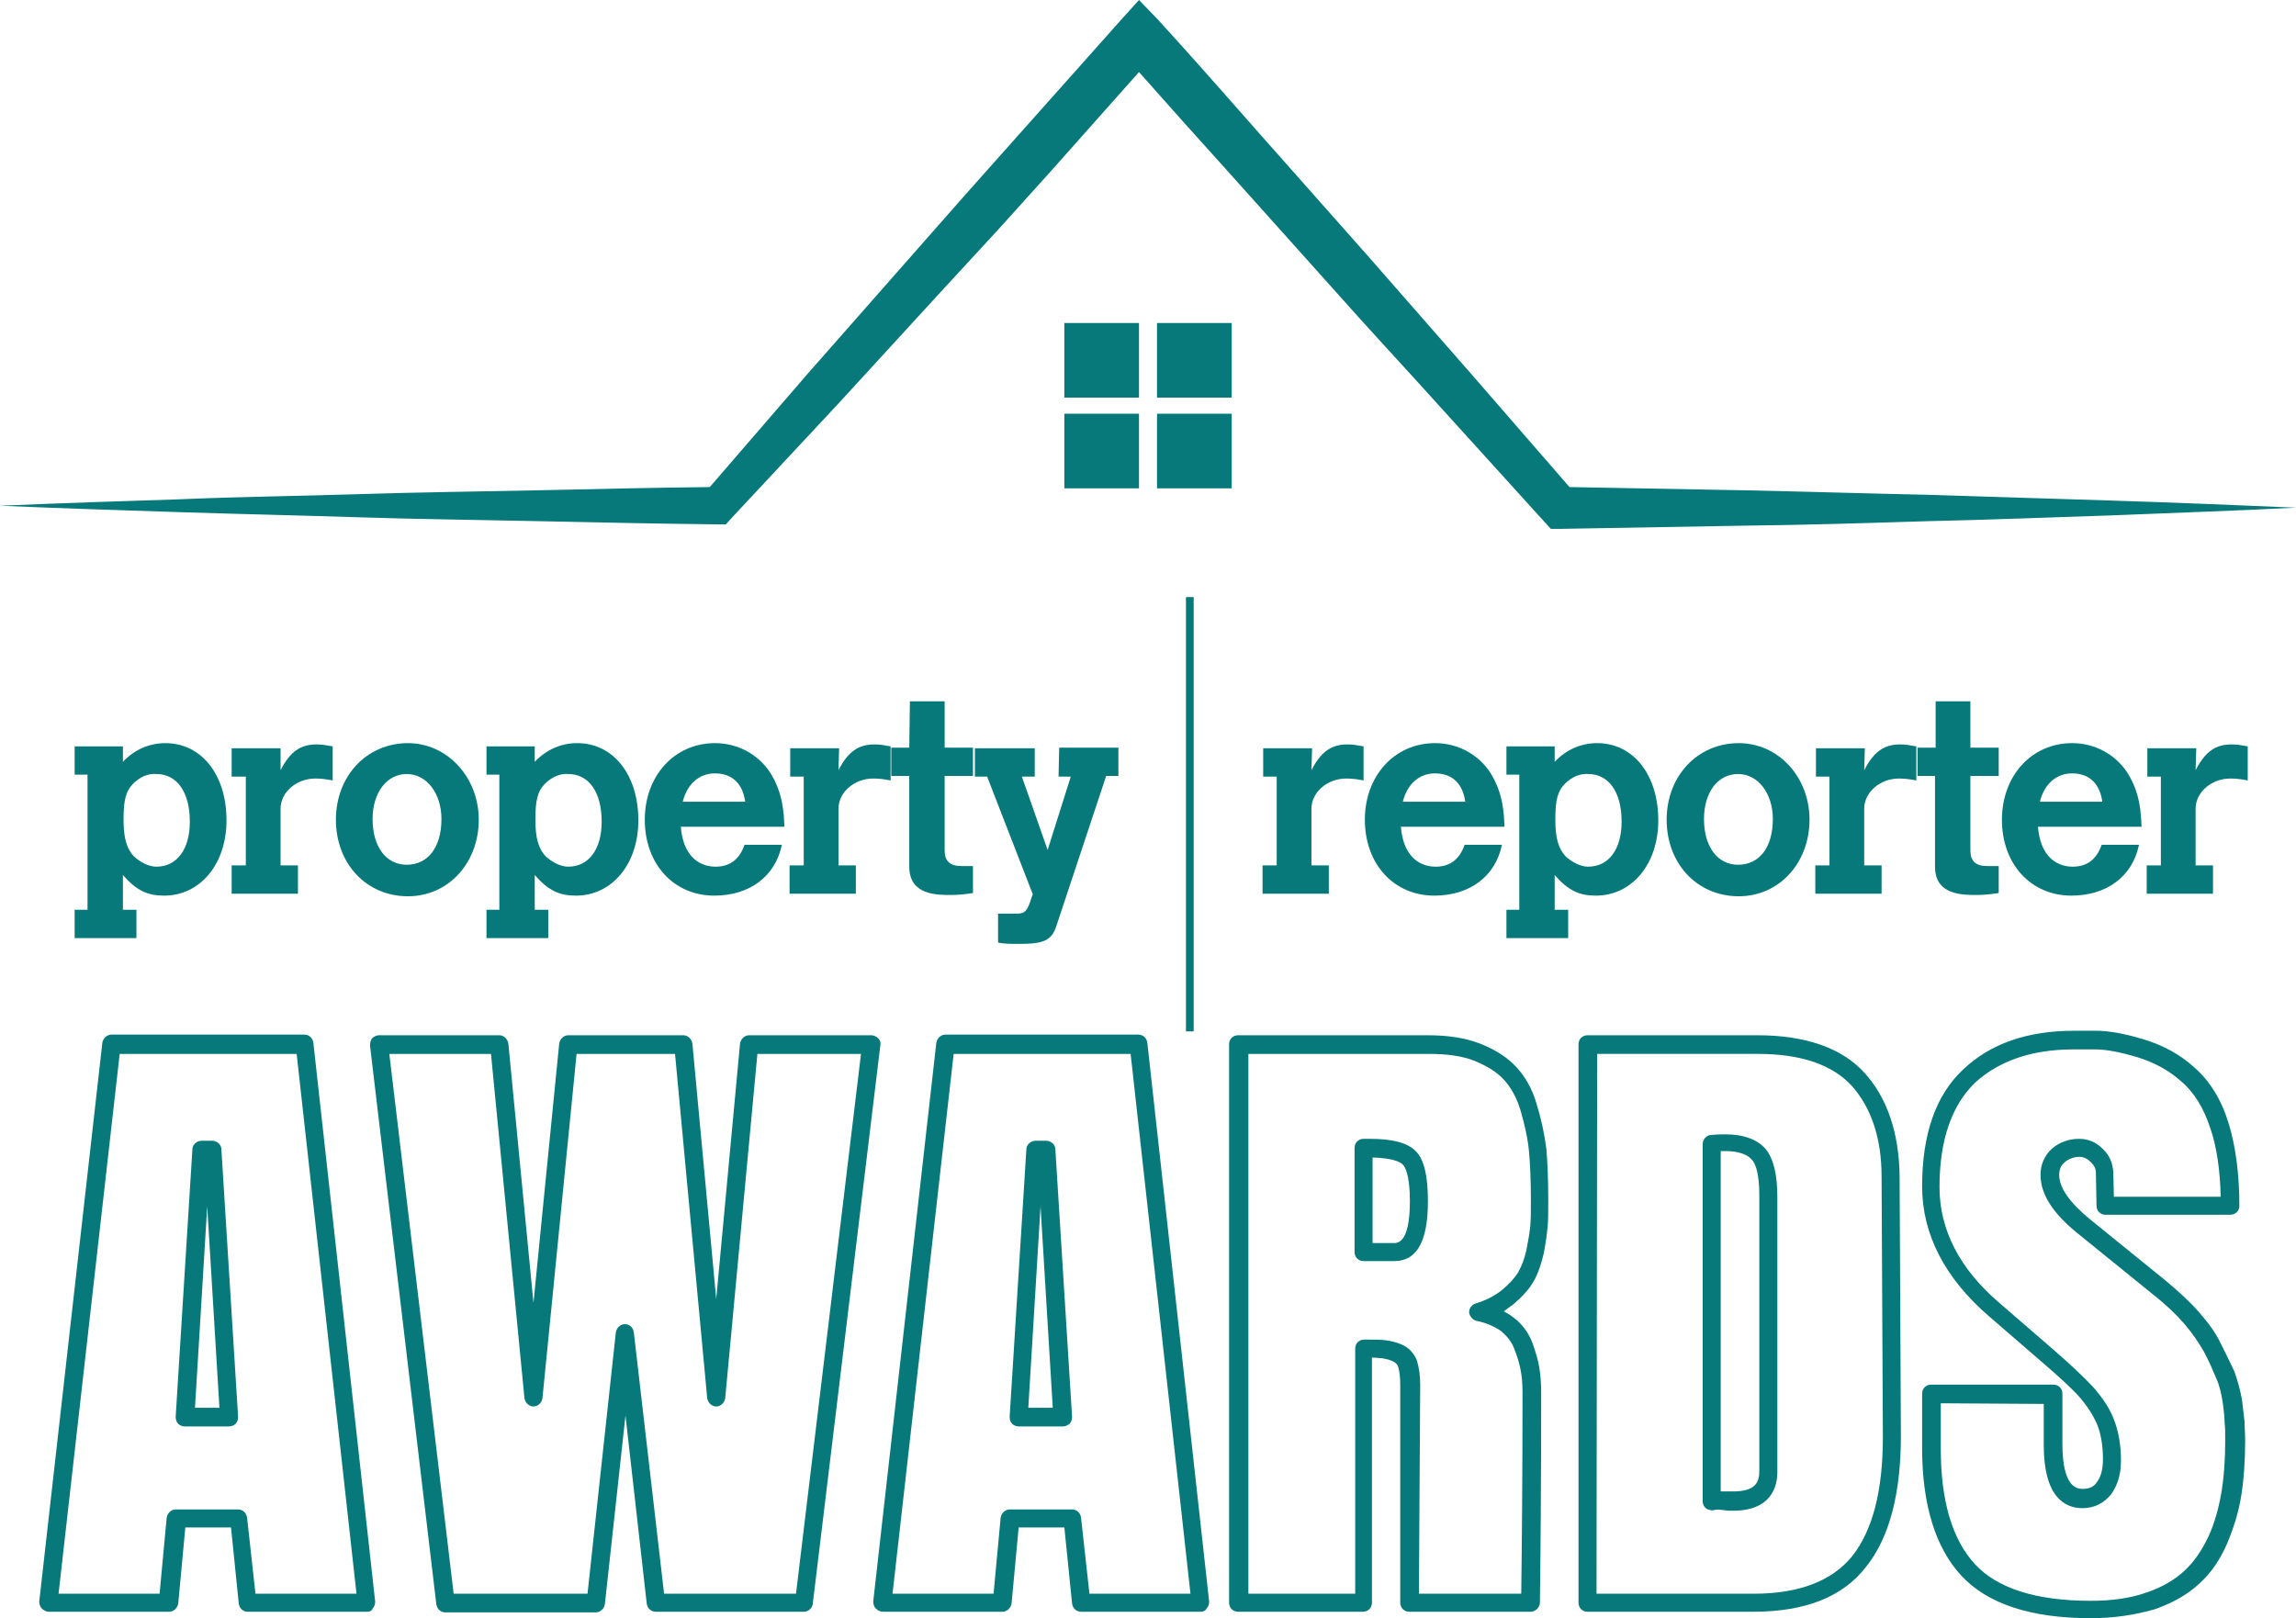 <?xml version="1.0" encoding="utf-8"?>
<!-- Generator: Adobe Illustrator 27.8.1, SVG Export Plug-In . SVG Version: 6.00 Build 0)  -->
<svg version="1.1" id="Layer_1" xmlns="http://www.w3.org/2000/svg" xmlns:xlink="http://www.w3.org/1999/xlink" x="0px" y="0px"
	 viewBox="0 0 356.8 251.5" style="enable-background:new 0 0 356.8 251.5;" xml:space="preserve">
<style type="text/css">
	.st0{fill:#08797a;}
</style>
<g>
	<g>
		<g>
			<path class="st0" d="M57,250.5H38.5c-0.7,0-1.3-0.5-1.4-1.3l-1.2-11.8h-7.1l-1.1,11.8c-0.1,0.7-0.7,1.3-1.4,1.3H7.6
				c-0.4,0-0.8-0.2-1.1-0.5c-0.3-0.3-0.4-0.7-0.4-1.1l9.8-86.8c0.1-0.7,0.7-1.3,1.4-1.3h30c0.7,0,1.3,0.5,1.4,1.3l9.6,86.8
				c0,0.4-0.1,0.8-0.4,1.1C57.8,250.4,57.4,250.5,57,250.5z M39.7,247.7h15.7l-9.3-83.9H18.6l-9.5,83.9h15.7l1.1-11.8
				c0.1-0.7,0.7-1.3,1.4-1.3h9.7c0.7,0,1.3,0.5,1.4,1.3L39.7,247.7z M35.6,221.7h-6.9c-0.4,0-0.8-0.2-1-0.4
				c-0.3-0.3-0.4-0.7-0.4-1.1l2.6-41.6c0-0.7,0.7-1.3,1.4-1.3h1.7c0.7,0,1.4,0.6,1.4,1.3l2.6,41.6c0,0.4-0.1,0.8-0.4,1.1
				C36.4,221.5,36,221.7,35.6,221.7z M30.3,218.8h3.8l-1.9-31.3L30.3,218.8z"/>
			<path class="st0" d="M124.9,250.5h-23c-0.7,0-1.3-0.5-1.4-1.3L97.2,220L94,249.3c-0.1,0.7-0.7,1.3-1.4,1.3H69.2
				c-0.7,0-1.3-0.5-1.4-1.3l-10.3-86.8c0-0.4,0.1-0.8,0.3-1.1c0.3-0.3,0.7-0.5,1.1-0.5h18.7c0.7,0,1.3,0.6,1.4,1.3l3.9,40.3l4-40.3
				c0.1-0.7,0.7-1.3,1.4-1.3h17.9c0.7,0,1.3,0.6,1.4,1.3l3.7,39.7l3.7-39.7c0.1-0.7,0.7-1.3,1.4-1.3h19c0.4,0,0.8,0.2,1.1,0.5
				c0.3,0.3,0.4,0.7,0.3,1.1l-10.5,86.8C126.2,250,125.6,250.5,124.9,250.5z M103.2,247.7h20.5l10.1-83.9h-16.1l-5,53.5
				c-0.1,0.7-0.7,1.3-1.4,1.3c-0.7,0-1.3-0.6-1.4-1.3l-5-53.5H89.6l-5.3,53.5c-0.1,0.7-0.7,1.3-1.4,1.3l0,0c-0.7,0-1.3-0.6-1.4-1.3
				l-5.2-53.5H60.5l10,83.9h20.8l4.4-40.6c0.1-0.7,0.7-1.3,1.4-1.3h0c0.7,0,1.3,0.5,1.4,1.3L103.2,247.7z"/>
			<path class="st0" d="M186.5,250.5H168c-0.7,0-1.3-0.5-1.4-1.3l-1.2-11.8h-7.1l-1.1,11.8c-0.1,0.7-0.7,1.3-1.4,1.3h-18.6
				c-0.4,0-0.8-0.2-1.1-0.5c-0.3-0.3-0.4-0.7-0.4-1.1l9.8-86.8c0.1-0.7,0.7-1.3,1.4-1.3h30c0.7,0,1.3,0.5,1.4,1.3l9.6,86.8
				c0,0.4-0.1,0.8-0.4,1.1C187.3,250.4,186.9,250.5,186.5,250.5z M169.3,247.7h15.7l-9.3-83.9h-27.5l-9.5,83.9h15.7l1.1-11.8
				c0.1-0.7,0.7-1.3,1.4-1.3h9.7c0.7,0,1.3,0.5,1.4,1.3L169.3,247.7z M165.2,221.7h-6.9c-0.4,0-0.8-0.2-1-0.4
				c-0.3-0.3-0.4-0.7-0.4-1.1l2.6-41.6c0-0.7,0.7-1.3,1.4-1.3h1.7c0.7,0,1.4,0.6,1.4,1.3l2.6,41.6c0,0.4-0.1,0.8-0.4,1.1
				C165.9,221.5,165.6,221.7,165.2,221.7z M159.8,218.8h3.8l-1.9-31.3L159.8,218.8z"/>
			<path class="st0" d="M237.8,250.5H219c-0.8,0-1.4-0.6-1.4-1.4v-33.8c0-1.2-0.1-2.1-0.3-2.8c-0.1-0.4-0.4-0.7-0.8-0.9
				c-0.6-0.3-1.2-0.4-1.7-0.5c-0.4,0-0.9-0.1-1.6-0.1v38.1c0,0.8-0.6,1.4-1.4,1.4h-19.4c-0.8,0-1.4-0.6-1.4-1.4v-86.8
				c0-0.8,0.6-1.4,1.4-1.4h29.4c3.2,0,5.9,0.4,8.2,1.3c2.3,0.9,4.2,2.1,5.6,3.6c1.4,1.5,2.5,3.4,3.2,5.8c0.7,2.3,1.2,4.6,1.5,6.9
				c0.2,2.2,0.3,5,0.3,8.1c0,1.7,0,3-0.1,4.1c-0.1,1.1-0.3,2.5-0.6,4.1c-0.4,1.7-0.9,3.2-1.6,4.4c-0.7,1.2-1.8,2.4-3.1,3.5
				c-0.5,0.4-1,0.7-1.5,1.1c0.5,0.3,0.9,0.5,1.4,0.9c1.4,1,2.4,2.4,3,3.9c0.5,1.4,0.9,2.7,1.1,3.9c0.2,1.2,0.3,2.5,0.3,4
				c0,14.3-0.1,25.3-0.2,32.7C239.2,249.9,238.6,250.5,237.8,250.5z M220.5,247.7h15.9c0.1-7.4,0.2-17.9,0.2-31.3
				c0-1.3-0.1-2.5-0.3-3.5c-0.2-1-0.5-2.1-1-3.3c-0.4-1.1-1.1-1.9-2-2.7c-1-0.7-2.3-1.3-3.8-1.6c-0.6-0.1-1.1-0.7-1.2-1.3
				c0-0.7,0.4-1.2,1-1.4c1.6-0.5,3-1.2,4.1-2.1c1.1-0.9,1.9-1.8,2.5-2.7c0.5-0.9,1-2.1,1.3-3.5c0.3-1.5,0.5-2.7,0.6-3.7
				c0.1-1,0.1-2.3,0.1-3.9c0-3.1-0.1-5.7-0.3-7.8c-0.2-2.1-0.7-4.2-1.3-6.3c-0.6-2-1.5-3.6-2.6-4.8c-1.1-1.2-2.6-2.1-4.5-2.9
				c-2-0.8-4.4-1.1-7.2-1.1h-28v83.9h16.6v-38.1c0-0.8,0.6-1.4,1.4-1.4c1.5,0,2.6,0,3.3,0.1c0.8,0.1,1.7,0.3,2.6,0.7
				c1.1,0.5,1.9,1.4,2.3,2.5c0.3,1,0.5,2.2,0.5,3.7L220.5,247.7L220.5,247.7z M216.7,196h-4.8c-0.8,0-1.4-0.6-1.4-1.4v-16.2
				c0-0.8,0.6-1.4,1.4-1.4h1c3.5,0,5.8,0.6,7.1,1.9c1.3,1.3,1.9,3.8,1.9,7.8C221.9,192.9,220.2,196,216.7,196z M213.3,193.2h3.4
				c2,0,2.4-3.6,2.4-6.5c0-4.2-0.8-5.4-1.1-5.7c-0.4-0.4-1.5-1-4.7-1.1L213.3,193.2L213.3,193.2z"/>
			<path class="st0" d="M272.5,250.5h-25.8c-0.8,0-1.4-0.6-1.4-1.4v-86.8c0-0.8,0.6-1.4,1.4-1.4h26.4c7.5,0,13.2,2,16.7,5.9
				c3.5,3.9,5.3,9.3,5.4,15.9l0.2,40.5c0,9-1.8,15.8-5.4,20.3C286.4,248.2,280.5,250.5,272.5,250.5z M248.1,247.7h24.4
				c7.1,0,12.2-2,15.3-5.8c3.2-4,4.8-10.2,4.8-18.5l-0.2-40.5c0-6-1.6-10.7-4.6-14.1c-3-3.3-7.9-5-14.6-5h-25L248.1,247.7
				L248.1,247.7z M269.3,234.8c-0.4,0-0.9,0-1.5-0.1c-0.9-0.1-1.2-0.1-1.4,0c-0.4,0.1-0.8,0-1.2-0.2c-0.4-0.3-0.6-0.7-0.6-1.1v-55.6
				c0-0.7,0.6-1.4,1.3-1.4c1.1-0.1,1.8-0.1,2.2-0.1c2.9,0,5,0.8,6.3,2.3c1.2,1.5,1.8,3.9,1.8,7.4v42.8
				C276.2,231,275.3,234.8,269.3,234.8z M266.4,234.6C266.4,234.6,266.4,234.6,266.4,234.6C266.4,234.6,266.4,234.6,266.4,234.6z
				 M267.4,231.8c0.2,0,0.3,0,0.5,0c0.6,0,1,0,1.4,0c3.6,0,4.1-1.5,4.1-3.2v-42.8c0-3.5-0.6-5-1.2-5.6c-0.7-0.8-2.1-1.3-4.1-1.3
				c-0.1,0-0.4,0-0.7,0L267.4,231.8L267.4,231.8z"/>
			<path class="st0" d="M324.9,251.5c-9.3,0-16-2.2-20.1-6.6c-4-4.3-6.1-11-6.1-19.8v-8.5c0-0.8,0.6-1.4,1.4-1.4h19
				c0.8,0,1.4,0.6,1.4,1.4v7.8c0,7,2.4,7,3.2,7c1,0,1.7-0.3,2.2-1.1c0.6-0.8,0.9-2,0.9-3.5c0-2.1-0.3-3.9-0.9-5.4
				c-0.6-1.4-1.5-2.8-2.6-4.1c-1.2-1.4-3.3-3.3-6.2-5.8l-8.1-7c-6.8-5.9-10.3-12.7-10.3-20.1c0-8.1,2.1-14.2,6.4-18.2
				c4.2-4,10-6,17.2-6h3.4c1.9,0,4.3,0.4,7.3,1.3c3,0.9,5.7,2.3,8,4.4c2.4,2.1,4.2,5,5.3,8.6c1.1,3.5,1.7,7.9,1.7,12.9
				c0,0.8-0.6,1.4-1.4,1.4h-19.4c-0.8,0-1.4-0.6-1.4-1.4l-0.1-5.2c0-0.6-0.3-1.1-0.8-1.6c-0.5-0.5-1.1-0.8-1.7-0.8
				c-0.9,0-1.7,0.3-2.3,0.8c-0.6,0.5-0.9,1.1-0.9,2c0,2,1.6,4.3,4.9,7l11.6,9.4c1.9,1.6,3.7,3.2,5.1,4.8c1.5,1.7,2.7,3.3,3.5,5
				c0.8,1.6,1.5,3,2.1,4.3c0.5,1.4,0.9,2.8,1.2,4.4c0.2,1.5,0.3,2.7,0.4,3.4c0,0.8,0.1,1.8,0.1,3c0,3.1-0.2,6-0.6,8.5
				c-0.4,2.6-1.2,5.1-2.2,7.5c-1.1,2.5-2.5,4.6-4.3,6.2c-1.8,1.7-4.1,3-6.9,4C331.8,251,328.5,251.5,324.9,251.5z M301.6,218.1v7.1
				c0,8.1,1.8,14.1,5.3,17.9c3.5,3.8,9.6,5.7,18,5.7c3.3,0,6.2-0.4,8.7-1.3c2.4-0.8,4.4-2,5.9-3.4c1.5-1.4,2.7-3.2,3.7-5.3
				c1-2.2,1.6-4.5,2-6.8c0.4-2.4,0.6-5.1,0.6-8.1c0-1.2,0-2.1-0.1-2.8c0-0.7-0.1-1.8-0.3-3.2c-0.2-1.3-0.5-2.6-1-3.7
				c-0.5-1.2-1.1-2.6-1.9-4.1c-0.8-1.4-1.8-2.9-3.1-4.4c-1.3-1.5-2.9-3-4.8-4.5l-11.6-9.4c-4-3.2-5.9-6.2-5.9-9.2
				c0-1.6,0.6-3,1.8-4.1c1.2-1,2.6-1.5,4.2-1.5c1.4,0,2.6,0.5,3.6,1.5c1.1,1,1.6,2.2,1.7,3.6l0.1,3.9h16.6
				c-0.1-4.1-0.6-7.7-1.6-10.6c-1-3.1-2.5-5.6-4.5-7.3c-2-1.8-4.3-3-6.9-3.8c-2.7-0.8-4.8-1.2-6.5-1.2h-3.4
				c-6.5,0-11.6,1.8-15.3,5.2c-3.6,3.5-5.5,8.9-5.5,16.2c0,6.6,3.1,12.7,9.3,18l8.1,7c3,2.6,5.1,4.6,6.5,6.1c1.4,1.6,2.5,3.2,3.2,5
				c0.7,1.8,1.1,3.9,1.1,6.4c0,2.1-0.5,3.8-1.5,5.2c-1.1,1.4-2.6,2.2-4.5,2.2c-2.7,0-6-1.7-6-9.8v-6.4L301.6,218.1L301.6,218.1z"/>
		</g>
		<g>
			<g>
				<path class="st0" d="M19.1,118.4c1.8-1.9,4.1-2.9,6.6-2.9c5.6,0,9.5,4.9,9.5,12c0,6.8-4.1,11.7-9.7,11.7c-2.6,0-4.3-0.8-6.4-3.2
					v5.4h2.1v4.4h-9.6v-4.4h2v-21h-2v-4.4h7.5L19.1,118.4L19.1,118.4z M20.7,121.8c-1.2,1.2-1.5,2.7-1.5,5.6c0,2.9,0.5,4.5,1.6,5.7
					c1,0.9,2.3,1.6,3.5,1.6c3.2,0,5.2-2.7,5.2-7c0-4.6-2-7.4-5.2-7.4C22.9,120.2,21.7,120.8,20.7,121.8z"/>
				<path class="st0" d="M43.6,119.7c1.5-2.9,3.1-4,5.6-4c0.8,0,1.4,0.1,2.5,0.3v5.3c-1-0.2-1.8-0.3-2.7-0.3c-2.9,0-5.4,2.1-5.4,4.7
					v8.8h2.7v4.4H36v-4.4h2.2v-13.8H36v-4.4h7.6V119.7z"/>
				<path class="st0" d="M74.4,127.4c0,6.7-4.7,11.9-11,11.9c-6.5,0-11.2-5.1-11.2-11.9c0-6.8,4.8-11.9,11.2-11.9
					C69.5,115.5,74.4,120.8,74.4,127.4z M57.9,127.3c0,4.3,2.1,7.1,5.3,7.1c3.3,0,5.4-2.7,5.4-7.1c0-4-2.3-7-5.4-7
					C60.1,120.3,57.9,123.2,57.9,127.3z"/>
				<path class="st0" d="M83.1,118.4c1.8-1.9,4.1-2.9,6.6-2.9c5.6,0,9.5,4.9,9.5,12c0,6.8-4.1,11.7-9.7,11.7c-2.6,0-4.3-0.8-6.4-3.2
					v5.4h2.1v4.4h-9.6v-4.4h2v-21h-2v-4.4h7.5V118.4z M84.7,121.8c-1.2,1.2-1.5,2.7-1.5,5.6c0,2.9,0.5,4.5,1.6,5.7
					c1,0.9,2.3,1.6,3.5,1.6c3.2,0,5.2-2.7,5.2-7c0-4.6-2-7.4-5.2-7.4C87,120.2,85.7,120.8,84.7,121.8z"/>
				<path class="st0" d="M121.5,131.3c-1,4.9-5,7.9-10.5,7.9c-6.3,0-10.8-4.9-10.8-11.8c0-6.8,4.6-11.9,10.9-11.9
					c3.5,0,6.7,1.7,8.6,4.6c2,3.2,2.1,6.2,2.2,8.4h-16.1c0.5,5.9,4.3,6.2,5.4,6.2c2.2,0,3.7-1.1,4.5-3.4L121.5,131.3L121.5,131.3z
					 M115.8,124.6c-0.4-2.9-2.1-4.4-4.7-4.4c-2.4,0-4.3,1.6-5,4.4L115.8,124.6L115.8,124.6z"/>
				<path class="st0" d="M130.3,119.7c1.5-2.9,3.1-4,5.6-4c0.8,0,1.4,0.1,2.5,0.3v5.3c-1-0.2-1.8-0.3-2.7-0.3
					c-2.9,0-5.4,2.1-5.4,4.7v8.8h2.7v4.4h-10.3v-4.4h2.2v-13.8h-2.1v-4.4h7.6L130.3,119.7L130.3,119.7z"/>
				<path class="st0" d="M141.4,109h5.4v7.2h4.4v4.4h-4.4v11.6c0,1.6,0.8,2.4,2.6,2.4h1.8v4.2c-1.3,0.2-2.4,0.3-3.4,0.3
					c-2.3,0-6.5,0-6.5-4.4v-14.1h-2.8v-4.4h2.8L141.4,109L141.4,109z"/>
				<path class="st0" d="M164.6,116.2h9.2v4.4h-1.9l-7.8,23.5c-0.7,2-1.9,2.6-5.5,2.6c-1.7,0-2.5,0-3.5-0.2v-4.5h3
					c1.2,0,1.6-0.5,2.2-2.5l0.2-0.5l-7.1-18.3h-1.9v-4.4h9.3v4.4h-2l4,11.4l3.6-11.4h-1.9L164.6,116.2L164.6,116.2z"/>
			</g>
			<g>
				<g>
					<path class="st0" d="M203.8,119.7c1.5-2.9,3.1-4,5.6-4c0.8,0,1.4,0.1,2.5,0.3v5.3c-1-0.2-1.8-0.3-2.7-0.3
						c-2.9,0-5.4,2.1-5.4,4.7v8.8h2.7v4.4h-10.3v-4.4h2.2v-13.8h-2.1v-4.4h7.6L203.8,119.7L203.8,119.7z"/>
					<path class="st0" d="M233.4,131.3c-1,4.9-5,7.9-10.5,7.9c-6.3,0-10.8-4.9-10.8-11.8c0-6.8,4.6-11.9,10.9-11.9
						c3.5,0,6.7,1.7,8.6,4.6c2,3.2,2.1,6.2,2.2,8.4h-16.1c0.5,5.9,4.3,6.2,5.4,6.2c2.2,0,3.7-1.1,4.5-3.4L233.4,131.3L233.4,131.3z
						 M227.7,124.6c-0.4-2.9-2.1-4.4-4.7-4.4c-2.4,0-4.3,1.6-5,4.4L227.7,124.6L227.7,124.6z"/>
					<path class="st0" d="M241.6,118.4c1.8-1.9,4.1-2.9,6.6-2.9c5.6,0,9.5,4.9,9.5,12c0,6.8-4.1,11.7-9.7,11.7
						c-2.6,0-4.3-0.8-6.4-3.2v5.4h2.1v4.4h-9.6v-4.4h2v-21h-2v-4.4h7.5V118.4z M243.2,121.8c-1.2,1.2-1.5,2.7-1.5,5.6
						c0,2.9,0.5,4.5,1.6,5.7c1,0.9,2.3,1.6,3.5,1.6c3.2,0,5.2-2.7,5.2-7c0-4.6-2-7.4-5.2-7.4C245.5,120.2,244.2,120.8,243.2,121.8z"
						/>
					<path class="st0" d="M281.2,127.4c0,6.7-4.7,11.9-11,11.9c-6.5,0-11.2-5.1-11.2-11.9c0-6.8,4.8-11.9,11.2-11.9
						C276.4,115.5,281.2,120.8,281.2,127.4z M264.8,127.3c0,4.3,2.1,7.1,5.3,7.1c3.3,0,5.4-2.7,5.4-7.1c0-4-2.3-7-5.4-7
						C266.9,120.3,264.8,123.2,264.8,127.3z"/>
					<path class="st0" d="M289.7,119.7c1.5-2.9,3.1-4,5.6-4c0.7,0,1.4,0.1,2.5,0.3v5.3c-1-0.2-1.8-0.3-2.7-0.3
						c-2.9,0-5.4,2.1-5.4,4.7v8.8h2.7v4.4h-10.3v-4.4h2.2v-13.8h-2.1v-4.4h7.6L289.7,119.7L289.7,119.7z"/>
					<path class="st0" d="M300.8,109h5.4v7.2h4.4v4.4h-4.4v11.6c0,1.6,0.8,2.4,2.6,2.4h1.8v4.2c-1.3,0.2-2.4,0.3-3.4,0.3
						c-2.3,0-6.5,0-6.5-4.4v-14.1H298v-4.4h2.8V109z"/>
					<path class="st0" d="M332.4,131.3c-1,4.9-5,7.9-10.5,7.9c-6.3,0-10.8-4.9-10.8-11.8c0-6.8,4.6-11.9,10.9-11.9
						c3.5,0,6.7,1.7,8.6,4.6c2,3.2,2.1,6.2,2.2,8.4h-16.1c0.5,5.9,4.3,6.2,5.4,6.2c2.2,0,3.7-1.1,4.5-3.4L332.4,131.3L332.4,131.3z
						 M326.7,124.6c-0.4-2.9-2.1-4.4-4.7-4.4c-2.4,0-4.3,1.6-5,4.4L326.7,124.6L326.7,124.6z"/>
					<path class="st0" d="M341.2,119.7c1.5-2.9,3.1-4,5.6-4c0.8,0,1.4,0.1,2.5,0.3v5.3c-1-0.2-1.8-0.3-2.7-0.3
						c-2.9,0-5.4,2.1-5.4,4.7v8.8h2.7v4.4h-10.3v-4.4h2.2v-13.8h-2.1v-4.4h7.6L341.2,119.7L341.2,119.7z"/>
				</g>
			</g>
			<rect x="184.3" y="92.8" class="st0" width="1.2" height="67.5"/>
		</g>
	</g>
	<path class="st0" d="M328.2,77.8c-9.5-0.3-19.1-0.6-28.6-0.9c-9.5-0.2-19.1-0.5-28.6-0.7l-27.1-0.5l-15.2-17.5
		c-5.4-6.2-10.8-12.3-16.2-18.5l-16.3-18.4c-5.4-6.1-10.8-12.3-16.3-18.3L177,0l-2.8,3.1l-16.3,18.3l-8.1,9.1l-8.1,9.2l-16.2,18.4
		l-15.2,17.6c-8.9,0.1-17.7,0.3-26.6,0.5c-9.3,0.2-18.6,0.3-27.9,0.6c-9.3,0.3-18.6,0.4-27.9,0.8c-9.3,0.3-18.6,0.6-27.9,1
		c9.3,0.4,18.6,0.7,27.9,1c9.3,0.3,18.6,0.5,27.9,0.8c9.3,0.3,18.6,0.4,27.9,0.6c9.3,0.2,18.6,0.4,27.9,0.5l1.2,0l0.9-1l16.7-17.9
		l16.5-18l8.3-9l8.2-9.1L177,11.2c4.5,5.1,9,10.1,13.6,15.2L207,44.7c5.4,6.1,11,12.1,16.5,18.2L240,81.1l1,1.1l1.4,0l28.6-0.5
		c9.5-0.1,19.1-0.4,28.6-0.7c9.5-0.2,19.1-0.6,28.6-0.9c9.5-0.4,19.1-0.7,28.6-1.2C347.3,78.5,337.8,78.1,328.2,77.8z"/>
	<g>
		<rect x="165.4" y="50.2" class="st0" width="11.6" height="11.6"/>
		<rect x="179.8" y="50.2" class="st0" width="11.6" height="11.6"/>
		<rect x="165.4" y="64.3" class="st0" width="11.6" height="11.6"/>
		<rect x="179.8" y="64.3" class="st0" width="11.6" height="11.6"/>
	</g>
</g>
</svg>
